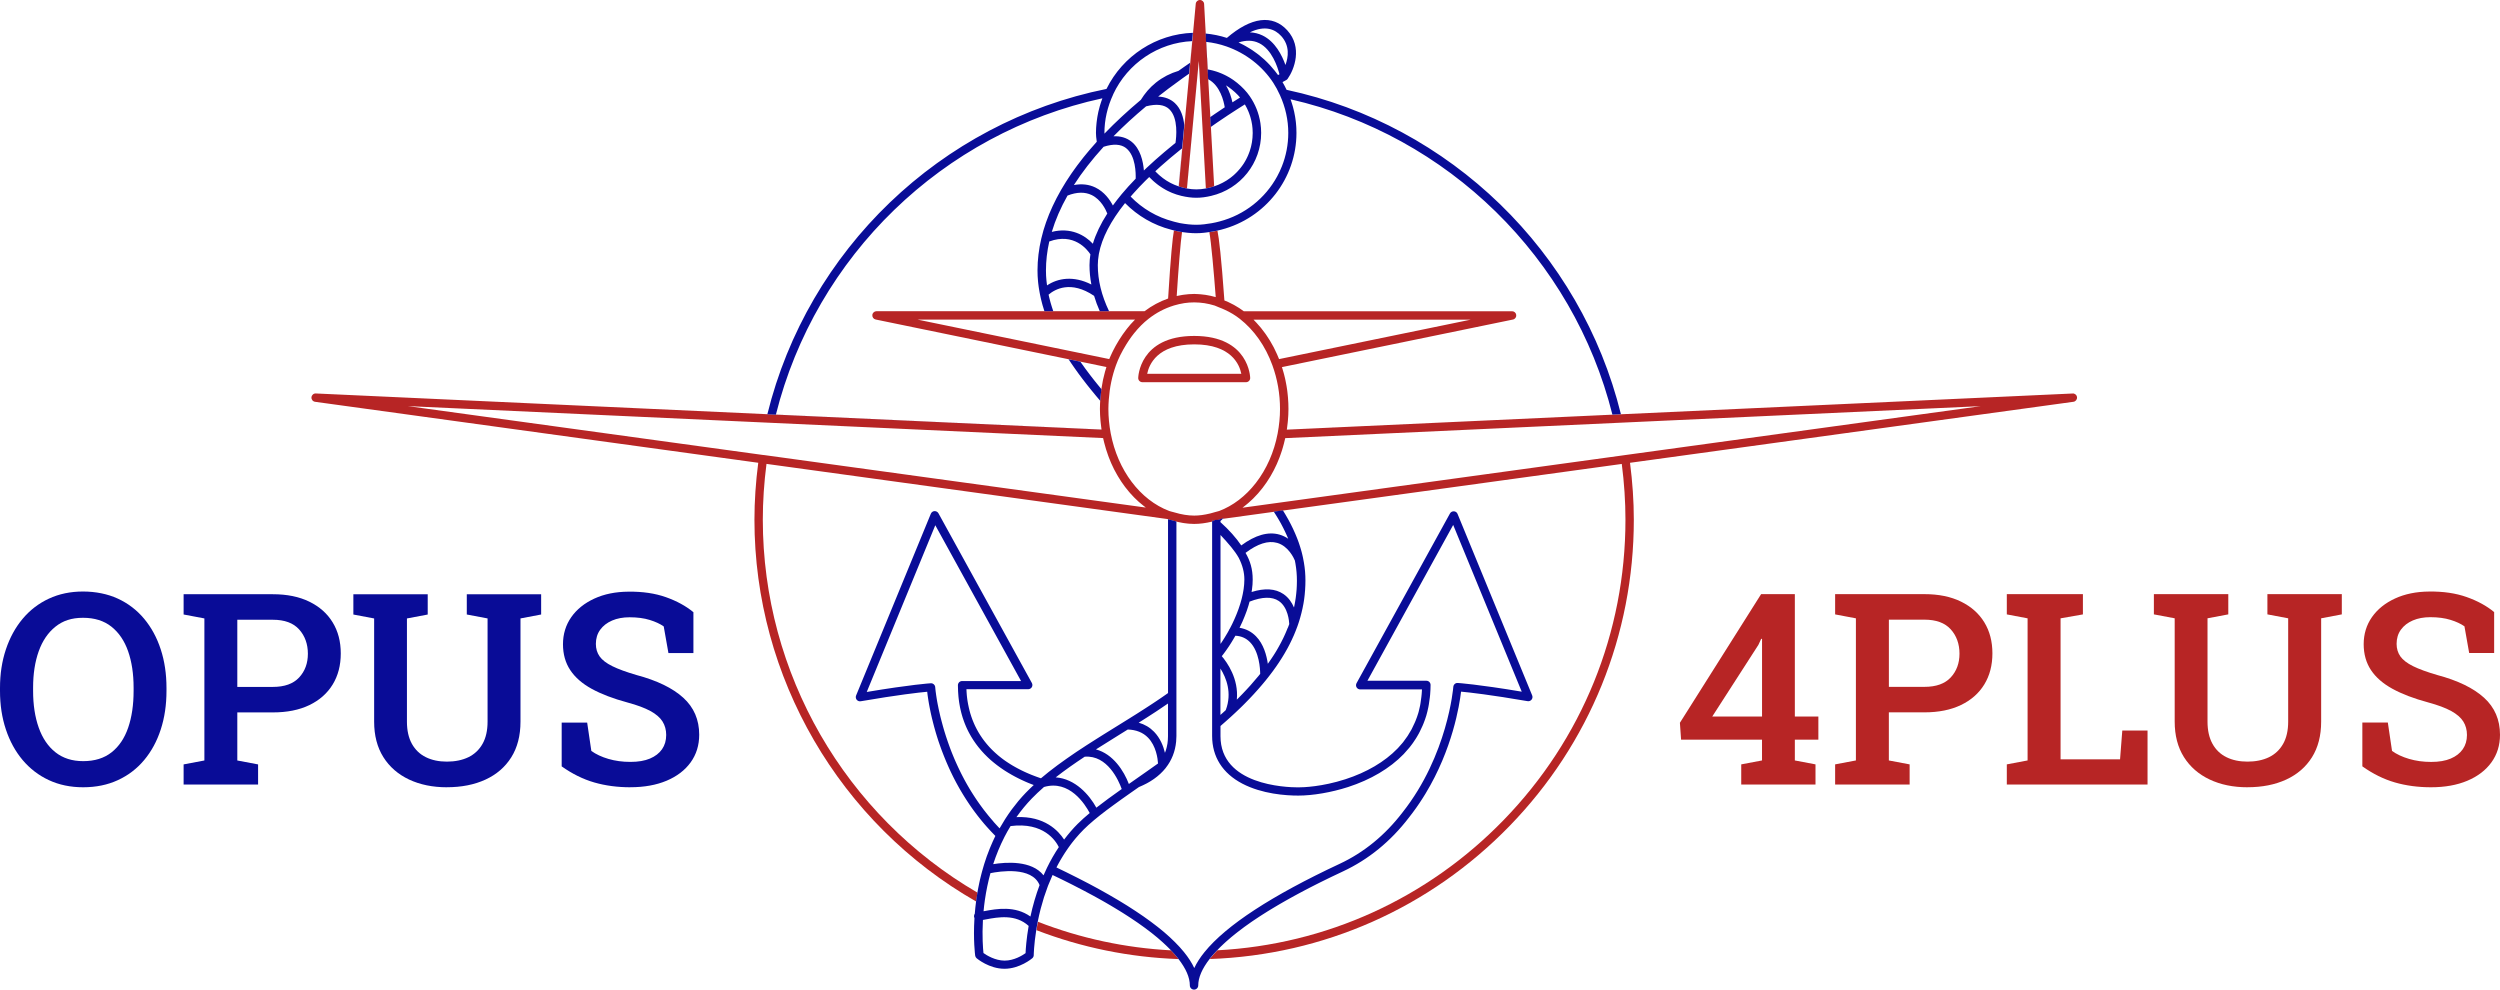 <svg xmlns="http://www.w3.org/2000/svg" id="Livello_2" data-name="Livello 2" viewBox="0 0 827.83 327.69"><defs><style>      .cls-1 {        fill: #090c97;      }      .cls-1, .cls-2 {        stroke-width: 0px;      }      .cls-2 {        fill: #b72525;      }    </style></defs><g id="Livello_1-2" data-name="Livello 1"><g><path class="cls-1" d="m27.53,260.69c-4.18,0-7.96-.79-11.34-2.36s-6.27-3.79-8.68-6.64c-2.41-2.86-4.26-6.23-5.56-10.13-1.3-3.89-1.95-8.16-1.95-12.81v-.95c0-4.61.65-8.87,1.95-12.76,1.3-3.89,3.15-7.28,5.56-10.15,2.41-2.87,5.3-5.09,8.68-6.66s7.14-2.36,11.29-2.36,8.15.79,11.55,2.36c3.4,1.57,6.3,3.79,8.7,6.66,2.39,2.87,4.23,6.25,5.5,10.15,1.27,3.89,1.9,8.15,1.9,12.76v.95c0,4.65-.63,8.91-1.9,12.81-1.27,3.9-3.1,7.27-5.5,10.13-2.39,2.86-5.29,5.07-8.7,6.64-3.4,1.57-7.24,2.36-11.51,2.36h0Zm0-8.65c3.81,0,6.94-.97,9.41-2.92s4.3-4.67,5.5-8.16,1.8-7.56,1.8-12.2v-1.04c0-4.59-.61-8.61-1.82-12.07-1.21-3.46-3.05-6.17-5.52-8.14-2.47-1.96-5.6-2.94-9.41-2.94s-6.68.98-9.13,2.94-4.3,4.67-5.54,8.14c-1.24,3.46-1.86,7.49-1.86,12.07v1.04c0,4.62.62,8.68,1.86,12.18s3.09,6.23,5.56,8.18c2.47,1.95,5.52,2.92,9.15,2.92h0Z"></path><path class="cls-1" d="m60.8,259.78v-6.66l6.88-1.3v-47.04l-6.88-1.3v-6.71h29.55c4.7,0,8.73.82,12.09,2.47,3.36,1.64,5.94,3.93,7.72,6.86,1.79,2.93,2.68,6.35,2.68,10.28s-.89,7.35-2.68,10.28-4.36,5.2-7.72,6.82-7.39,2.42-12.09,2.42h-11.77v15.92l6.88,1.3v6.66h-24.67,0Zm17.78-32.32h11.77c3.87,0,6.76-1.04,8.7-3.12,1.93-2.08,2.9-4.7,2.9-7.87s-.97-5.91-2.9-8.05c-1.93-2.14-4.83-3.2-8.7-3.2h-11.77v22.24Z"></path><path class="cls-1" d="m147.95,260.69c-4.7,0-8.87-.86-12.51-2.57-3.63-1.72-6.47-4.19-8.5-7.42s-3.05-7.14-3.05-11.73v-34.18l-6.88-1.3v-6.71h24.62v6.71l-6.88,1.3v34.18c0,2.91.55,5.36,1.64,7.33,1.1,1.98,2.64,3.45,4.63,4.43,1.99.98,4.31,1.47,6.97,1.47s5.11-.49,7.12-1.47c2-.98,3.56-2.45,4.67-4.41s1.67-4.41,1.67-7.36v-34.18l-6.88-1.3v-6.71h24.62v6.71l-6.84,1.3v34.18c0,4.64-1.02,8.58-3.05,11.81-2.03,3.23-4.88,5.69-8.55,7.38-3.66,1.69-7.93,2.53-12.81,2.53h.01Z"></path><path class="cls-1" d="m208.75,260.69c-4.3,0-8.29-.53-11.99-1.6-3.69-1.07-7.28-2.84-10.77-5.32v-14.5h8.44l1.38,9.39c1.53,1.1,3.41,1.98,5.65,2.64s4.67.99,7.29.99,4.72-.37,6.47-1.1c1.75-.74,3.08-1.77,4-3.09.92-1.33,1.38-2.9,1.38-4.72,0-1.67-.4-3.16-1.21-4.46s-2.15-2.46-4.02-3.48c-1.88-1.02-4.41-1.97-7.62-2.83-4.7-1.27-8.63-2.77-11.79-4.5s-5.54-3.81-7.14-6.23-2.4-5.28-2.4-8.57.92-6.36,2.75-8.96,4.38-4.64,7.64-6.14,7.02-2.26,11.29-2.29c4.67-.06,8.81.55,12.4,1.82,3.59,1.27,6.63,2.93,9.11,4.98v13.54h-8.27l-1.56-8.83c-1.18-.84-2.72-1.55-4.61-2.14-1.89-.59-4.12-.89-6.69-.89-2.19,0-4.13.36-5.8,1.08-1.67.72-2.99,1.74-3.94,3.05s-1.43,2.88-1.43,4.69c0,1.59.42,2.97,1.25,4.15.84,1.18,2.24,2.26,4.2,3.22,1.96.97,4.61,1.94,7.96,2.92,6.84,1.82,12.01,4.33,15.53,7.53s5.28,7.28,5.28,12.25c0,3.49-.95,6.54-2.83,9.15-1.89,2.61-4.54,4.64-7.96,6.08-3.42,1.44-7.42,2.16-12.01,2.16h.02Z"></path></g><g><path class="cls-2" d="m576.58,259.78v-6.67l6.88-1.3v-6.88h-26.8l-.39-5.59,26.89-42.6h11.17v40.53h7.79v7.66h-7.79v6.88l6.84,1.3v6.67h-24.59Zm-9.61-22.51h16.5v-25.68l-.26-.09-.95,2.04-15.28,23.73h0Z"></path><path class="cls-2" d="m607.67,259.78v-6.67l6.88-1.3v-47.06l-6.88-1.3v-6.71h29.57c4.7,0,8.74.82,12.1,2.47s5.94,3.93,7.73,6.86,2.68,6.36,2.68,10.28-.89,7.35-2.68,10.28-4.37,5.2-7.73,6.82-7.4,2.43-12.1,2.43h-11.78v15.93l6.88,1.3v6.67h-24.68.01Zm17.8-32.34h11.78c3.87,0,6.77-1.04,8.7-3.12s2.9-4.7,2.9-7.88-.97-5.92-2.9-8.05c-1.93-2.14-4.84-3.2-8.7-3.2h-11.78v22.26h0Z"></path><path class="cls-2" d="m664.52,259.78v-6.67l6.88-1.3v-47.06l-6.88-1.3v-6.71h25.2v6.71l-7.4,1.3v46.68h19.7l.74-9.53h8.36v17.88h-46.6Z"></path><path class="cls-2" d="m744.18,260.69c-4.71,0-8.88-.86-12.51-2.58-3.64-1.72-6.47-4.19-8.51-7.43-2.03-3.23-3.05-7.14-3.05-11.73v-34.21l-6.89-1.3v-6.71h24.64v6.71l-6.88,1.3v34.21c0,2.92.55,5.36,1.64,7.34,1.1,1.98,2.64,3.46,4.63,4.44s4.32,1.47,6.97,1.47,5.12-.49,7.12-1.47c2.01-.98,3.56-2.45,4.68-4.42,1.11-1.96,1.67-4.42,1.67-7.36v-34.21l-6.88-1.3v-6.71h24.64v6.71l-6.84,1.3v34.21c0,4.65-1.02,8.59-3.05,11.82-2.03,3.23-4.89,5.69-8.55,7.38-3.67,1.69-7.94,2.53-12.82,2.53h0Z"></path><path class="cls-2" d="m805.02,260.69c-4.3,0-8.3-.53-11.99-1.6s-7.29-2.84-10.78-5.33v-14.5h8.44l1.39,9.4c1.53,1.1,3.41,1.98,5.65,2.64,2.24.66,4.67,1,7.29,1s4.73-.37,6.47-1.1c1.75-.74,3.08-1.77,4.01-3.1.92-1.33,1.39-2.9,1.39-4.72,0-1.67-.4-3.16-1.21-4.46s-2.15-2.46-4.03-3.49-4.42-1.97-7.62-2.84c-4.71-1.27-8.64-2.77-11.8-4.5s-5.54-3.81-7.14-6.23c-1.6-2.43-2.4-5.28-2.4-8.57s.92-6.36,2.75-8.96,4.38-4.65,7.64-6.15,7.03-2.27,11.3-2.3c4.67-.06,8.81.55,12.4,1.82,3.59,1.27,6.63,2.93,9.11,4.98v13.55h-8.27l-1.56-8.83c-1.18-.84-2.72-1.55-4.61-2.14-1.89-.59-4.12-.89-6.69-.89-2.19,0-4.13.36-5.8,1.08s-2.99,1.74-3.94,3.05-1.43,2.88-1.43,4.7c0,1.59.42,2.97,1.25,4.16.84,1.18,2.24,2.26,4.2,3.23s4.62,1.94,7.97,2.92c6.84,1.82,12.02,4.33,15.54,7.53,3.52,3.2,5.28,7.29,5.28,12.25,0,3.49-.95,6.54-2.84,9.16-1.89,2.61-4.55,4.64-7.97,6.08-3.42,1.44-7.43,2.16-12.02,2.16h.02Z"></path></g><g><g><path class="cls-2" d="m387.74,314.69c-15.17-.81-29.96-3.98-44.04-9.46-.07.37-.15.74-.22,1.12-.1.57-.2,1.12-.28,1.66,15.02,5.78,30.84,9,47.06,9.57-.13-.16-.24-.32-.37-.49-.64-.79-1.37-1.59-2.15-2.4h0Z"></path><path class="cls-2" d="m364.72,128.87h0c-.14-.17-.27-.33-.41-.49.14.17.27.33.41.5h0Z"></path><path class="cls-2" d="m686.35,130.3l-149.59,6.88-110.66,5.09c.01-.07.02-.14.04-.21.03-.21.06-.42.08-.63.06-.46.12-.93.17-1.39.02-.23.05-.46.07-.7.04-.46.07-.92.1-1.37.01-.21.03-.41.04-.62.03-.65.05-1.3.05-1.94s-.01-1.27-.04-1.9c0-.21-.02-.41-.04-.62-.02-.42-.05-.84-.08-1.26-.02-.24-.05-.49-.07-.73-.04-.38-.08-.76-.12-1.14-.03-.26-.07-.51-.1-.77-.05-.37-.11-.73-.17-1.1-.04-.26-.09-.51-.14-.77-.07-.36-.14-.72-.21-1.08-.05-.25-.11-.51-.16-.76-.08-.37-.17-.73-.27-1.09-.06-.24-.12-.48-.19-.72-.11-.39-.22-.77-.34-1.16-.06-.21-.12-.42-.19-.63-.01-.04-.02-.08-.04-.12l76.49-15.75c.7-.14,1.17-.79,1.1-1.5s-.67-1.25-1.38-1.25h-88.84c-.25-.19-.51-.35-.76-.53-.24-.17-.47-.34-.72-.5-.35-.23-.72-.44-1.08-.65-.24-.14-.47-.29-.71-.42-.42-.23-.85-.44-1.29-.65-.21-.1-.41-.21-.63-.31-.4-.18-.81-.34-1.23-.51-1.04-14.46-1.76-20.5-2.3-23.1-.48.11-1,.22-1.54.31-.4.07-.8.13-1.21.19h.07c.59,3.15,1.5,13.39,2.11,21.49-.28-.08-.56-.14-.84-.21-.26-.07-.52-.14-.78-.2-.41-.09-.81-.16-1.22-.23-.2-.04-.41-.08-.61-.11-.52-.08-1.04-.14-1.56-.18-.28-.03-.57-.04-.85-.06-.21,0-.43-.02-.64-.03-.21,0-.43-.03-.64-.03-.12,0-.24,0-.35.02-.48,0-.96.03-1.44.06-.09,0-.19.02-.28.03-.47.04-.94.1-1.42.16-.16.02-.33.05-.49.07-.47.08-.94.17-1.41.27-.11.02-.22.04-.34.07h-.05c.56-8.82,1.29-18.1,1.76-21.16.08,0,.15.02.22.03-.47-.07-.95-.15-1.46-.24-.5-.09-.97-.21-1.44-.33-.46,2.56-1.06,8.46-1.93,22.54-2.77.97-5.39,2.38-7.8,4.2h-30.21c-.06-.16-.12-.32-.17-.49.05.16.1.32.16.49h-2.93s-.01-.04-.02-.06c0,.02.01.04.02.06h-55.61c-.71,0-1.31.54-1.38,1.25s.4,1.36,1.1,1.5l63.86,13.15c.15.23.31.46.46.68-.15-.23-.3-.46-.45-.68l3.89.8c.06.09.13.18.19.26-.06-.09-.12-.17-.18-.26l7.47,1.54,1.17.24c-.12.37-.22.74-.33,1.11-.04.14-.09.28-.13.42-.24.86-.45,1.72-.64,2.6-.04.19-.08.37-.11.56-.17.87-.33,1.74-.46,2.63h0c-.15,1.08-.27,2.18-.35,3.28-.01.18-.03.38-.04.57-.25-.3-.5-.59-.75-.88.25.3.49.59.75.89v.07c-.02.35-.04.72-.06,1.1v.26c-.02.41-.03.83-.03,1.26,0,.64.02,1.28.05,1.93,0,.21.02.41.04.62.03.45.06.9.1,1.36.02.23.04.46.07.69.05.46.1.92.16,1.38.03.2.05.4.08.61.01.09.03.17.04.26l-110.66-5.09-149.51-6.87c-.74-.05-1.38.52-1.45,1.26-.07.74.46,1.4,1.2,1.5l146.74,20.19c-.83,6.37-1.26,12.71-1.26,18.86,0,52.15,28.11,100.5,73.42,126.42.04-.31.08-.62.12-.93.12-.85.26-1.69.41-2.52-.03.17-.07.34-.1.51-43.9-25.56-71.08-72.68-71.08-123.48,0-6.03.41-12.24,1.22-18.49l132.53,18.23h.03l.11.02c.06,0,.13.01.19.01.02,0,.05-.01.07-.01v.1c.16.04.31.08.45.12.18.04.35.09.53.14l.27.08c.52.16,1.02.28,1.53.41.08.02.16.05.24.06.19.05.38.08.57.13.4.09.79.17,1.18.23.2.04.41.07.61.1.39.06.77.1,1.16.14.17.02.35.04.52.05.55.04,1.09.07,1.62.07.46,0,.92-.02,1.39-.05.15,0,.3-.03.45-.04.33-.03.65-.05.99-.1.19-.02.39-.06.59-.09.31-.05.61-.09.93-.15.23-.04.48-.1.72-.15.28-.06.55-.11.84-.18v-.77c0,.26.08.5.21.72.07-.02.14-.04.2-.06.13-.14.29-.26.47-.33.28-.11.58-.12.86-.04.02,0,.04-.01.06-.02.17-.05.34-.09.51-.13.16-.04.31-.09.47-.14v-.06h0c.06,0,.13,0,.19-.01h.07c.07-.03.15-.05.22-.08.2-.07.39-.17.58-.24-.04.05-.09.11-.14.15l-.08.08h0l16.79-2.31h0l3.03-.42h0l25.39-3.49,86.86-11.95c.81,6.23,1.22,12.44,1.22,18.47,0,37.37-14.34,72.71-40.39,99.5-25.22,25.95-58.76,41.17-94.74,43.08-.77.81-1.51,1.61-2.15,2.4-.13.16-.25.32-.37.49,37.69-1.32,72.91-16.94,99.25-44.03,26.55-27.31,41.17-63.34,41.17-101.44,0-6.16-.44-12.49-1.26-18.85l146.82-20.2c.74-.1,1.26-.76,1.2-1.5-.07-.74-.72-1.29-1.45-1.26h.03Zm-199.3-24.46l-63.51,13.07c-.14-.36-.3-.72-.45-1.07-.08-.19-.16-.38-.24-.57-.33-.73-.67-1.46-1.03-2.16-.07-.13-.14-.25-.2-.37-.31-.58-.62-1.14-.96-1.7-.12-.21-.25-.41-.38-.62-.31-.49-.62-.98-.95-1.45-.12-.17-.24-.35-.36-.52-.45-.63-.91-1.24-1.39-1.83-.05-.07-.11-.13-.16-.19-.43-.52-.87-1.03-1.33-1.52-.16-.17-.32-.34-.48-.5-.18-.19-.35-.38-.53-.56h71.98,0Zm-139.23,0h28.01c-.06.06-.11.12-.17.18-.37.38-.73.76-1.09,1.16-.06.06-.11.12-.17.18-.41.46-.8.94-1.19,1.44-.11.14-.21.28-.32.42-.29.38-.58.77-.87,1.18-.11.15-.22.31-.33.46-.37.54-.73,1.09-1.09,1.66-.37.6-.72,1.2-1.06,1.79-.11.19-.2.38-.31.57-.22.4-.43.8-.63,1.2-.11.22-.21.44-.32.65-.18.37-.35.74-.51,1.1-.1.22-.19.44-.29.66-.06.14-.12.27-.18.41l-63.43-13.06h43.95Zm-94.99,44.84h0l-117.77-16.2,230.21,10.58c.07.32.15.64.23.96.05.19.09.38.14.58.18.72.37,1.43.59,2.12.04.12.08.24.12.36.18.58.38,1.15.58,1.72.08.22.16.43.24.65.19.5.39,1,.6,1.49.08.18.15.37.23.54.28.64.58,1.27.89,1.89.07.14.15.28.22.41.25.49.52.97.79,1.44.11.2.23.4.35.6.26.44.53.87.81,1.29.1.16.21.32.31.48.38.56.76,1.1,1.16,1.63.1.14.21.27.32.4.31.4.63.8.96,1.19.15.17.29.34.44.51.33.37.67.74,1.01,1.09.12.13.24.26.36.38.46.46.92.9,1.4,1.33l.39.33c.37.32.75.64,1.13.94.17.13.33.26.5.39.13.1.25.2.37.29l-126.58-17.41v.02Zm150.81,18.54c-.21.08-.43.13-.65.18-.22.05-.45.11-.67.18h0c-.5.16-1.01.3-1.52.43-2.03.49-3.73.72-5.35.72-2.05,0-4.22-.35-6.62-1.07l-.25-.07c-.23-.07-.46-.13-.69-.18-.23-.06-.47-.11-.7-.2-9.66-3.64-17.09-13.5-19.4-25.73-.51-2.72-.77-5.43-.77-8.06,0-1.07.07-2.14.13-3.06.28-3.98,1.08-7.81,2.37-11.38.82-2.28,1.96-4.56,3.46-6.99.27-.43.54-.86.82-1.27.56-.83,1.13-1.61,1.73-2.36,1.49-1.86,3.1-3.48,4.81-4.81h0c2.52-1.97,5.29-3.43,8.23-4.34.05-.02.09-.03.14-.05.23-.07.46-.12.69-.18.34-.09.68-.19,1.02-.27.24-.06.48-.09.72-.14.33-.06.65-.14.98-.19.26-.04.51-.06.77-.09.31-.04.61-.08.91-.1.28-.02.56-.02.84-.03s.56-.03.83-.03c.31,0,.62.02.93.04.25,0,.5,0,.74.03.35.03.71.08,1.06.12.21.03.41.04.62.07.41.06.83.15,1.24.24.15.03.3.05.45.09.57.13,1.14.28,1.71.46.24.07.47.18.7.29s.47.21.71.3c.67.25,1.31.51,1.92.8,1.85.84,3.49,1.83,4.98,3,4.75,3.72,8.48,9.02,10.78,15.34,1.69,4.62,2.54,9.51,2.54,14.53,0,2.64-.27,5.38-.79,8.13-1.16,6.11-3.65,11.76-7.2,16.34-3.39,4.38-7.63,7.61-12.24,9.33l.02-.02Zm134.41-18.52h0l-115.79,15.93-10.83,1.49c.07-.05.14-.11.21-.17.34-.25.67-.52.99-.79.25-.2.49-.39.73-.6.34-.29.67-.6,1-.91.22-.2.44-.4.65-.61.36-.36.71-.73,1.05-1.11.17-.19.35-.36.52-.55.51-.58,1.01-1.17,1.48-1.79.46-.6.91-1.22,1.34-1.85.15-.22.29-.46.44-.68.27-.42.54-.83.8-1.26.16-.27.31-.55.46-.82.23-.4.45-.8.67-1.21.15-.3.3-.6.44-.9.2-.4.39-.8.58-1.21.14-.32.27-.64.4-.96.17-.41.34-.81.5-1.23.13-.33.24-.67.36-1,.15-.41.29-.83.43-1.25.11-.34.21-.69.31-1.04.12-.42.24-.84.35-1.27.09-.36.18-.71.26-1.07.06-.25.13-.5.18-.76l110.16-5.07,120.14-5.52-117.85,16.21h.02Z"></path><path class="cls-2" d="m393.03,62.41l1.51-16.24,2.28-24.49.14-1.49.02.31.21,3.78h0v-.05.09-.04l.95,17.15h0l1.16,20.97h0c.37-.07.75-.15,1.14-.24.55-.13,1.08-.28,1.61-.46l-.48-8.76-.6-10.89-.18-3.26h0l-.32-5.73-.38-6.82-.02-.36-.15-2.73v-.13l-.66-11.9-.54-9.81c-.04-.73-.63-1.3-1.36-1.31h-.03c-.72,0-1.32.55-1.38,1.26l-.89,9.61-.92,9.92-.34,3.61h0l-.43,4.63-1.16,12.43-.36,3.87-.35,3.77v.04l-1.17,12.6c.51.17,1.02.32,1.55.44.41.1.8.18,1.18.25l-.03-.02Z"></path></g><g><polygon class="cls-1" points="253.83 153.63 386.36 171.86 386.36 171.86 253.83 153.63"></polygon><path class="cls-1" d="m364.31,128.37c-.4-.48-.79-.96-1.17-1.43-.21-.26-.42-.52-.63-.78-.39-.49-.77-.98-1.14-1.46-.17-.22-.34-.44-.5-.65-.52-.67-1.02-1.34-1.5-2-.12-.16-.23-.32-.34-.48-.38-.52-.75-1.04-1.11-1.55-.06-.09-.13-.18-.19-.26l-3.89-.8c.15.23.3.45.45.68.17.25.33.5.51.76.22.32.45.65.68.98.17.24.33.48.51.73.26.36.52.73.79,1.1.15.21.3.42.45.63.36.49.73.98,1.1,1.47.07.1.14.19.21.28.46.6.93,1.21,1.41,1.82.04.05.08.1.12.15.44.55.88,1.11,1.34,1.67.15.18.31.37.46.56.35.43.7.86,1.06,1.29.21.26.43.51.65.77.25.29.5.59.75.88.01-.19.03-.39.04-.57.08-1.11.2-2.2.35-3.28h0c-.14-.17-.27-.33-.41-.5h0Z"></path><polygon class="cls-1" points="424.8 169.08 424.8 169.08 450.19 165.59 424.8 169.08"></polygon><path class="cls-1" d="m482.64,170.17c-.2-.5-.67-.83-1.21-.86-.54-.02-1.04.25-1.3.72l-30.94,56.2c-.06.11-.1.22-.13.34s-.04.24-.04.35c0,.24.07.47.19.69.25.42.71.68,1.2.68h20.45v.03c0,.1-.01.2-.02.29,0,.16-.02.33-.03.5-.02.26-.04.53-.06.8h0c-.02.22-.04.44-.07.66l-.02.2h0c-.08.71-.18,1.41-.29,2.08h0l-.04.24c-.03.19-.06.38-.1.56h0c-.14.69-.28,1.31-.43,1.87-.01.04-.02.08-.03.12-.05.2-.11.39-.16.57,0,.02-.01.04-.02.05-.22.75-.5,1.52-.86,2.42h0c-.06.15-.12.29-.19.44l-.09.21h0c-.26.6-.53,1.18-.82,1.73l-.1.21c-.06.12-.12.24-.18.35h0c-.14.27-.32.52-.47.78-.23.39-.45.79-.7,1.17-.08.12-.16.24-.24.36-.41.61-.84,1.21-1.3,1.79h0l-.27.33h0c-.46.56-.95,1.11-1.43,1.62h0l-.19.2c-4.23,4.37-10.19,7.88-17.25,10.16-7.74,2.5-13.92,2.69-15.63,2.69-4.3,0-25.73-.82-25.73-16.96v-3.36c.23-.2.45-.39.67-.59.29-.25.58-.5.86-.75.3-.26.59-.52.88-.78.28-.25.57-.51.85-.76.28-.26.56-.51.84-.77.28-.25.55-.51.82-.76.27-.26.54-.51.81-.77.27-.25.53-.51.8-.76.26-.25.51-.5.77-.75.26-.26.53-.52.78-.78.24-.25.48-.49.72-.74.26-.26.51-.52.76-.78.23-.24.46-.49.69-.73.25-.26.5-.52.74-.79.22-.24.43-.48.65-.72.24-.27.48-.53.72-.8.21-.23.41-.47.61-.7.23-.27.47-.54.7-.81.2-.23.39-.46.58-.69.22-.27.45-.54.67-.81.19-.23.37-.46.55-.69.21-.27.43-.54.64-.81.18-.23.35-.45.52-.68.21-.27.42-.55.62-.82.17-.23.33-.45.49-.68.2-.27.4-.55.59-.82.16-.22.31-.45.46-.67.19-.27.38-.55.56-.82.15-.22.29-.45.43-.67.18-.27.36-.55.53-.82.14-.22.27-.44.41-.67.17-.28.34-.55.5-.83.13-.22.25-.45.38-.67.16-.27.32-.55.47-.82.12-.22.24-.45.36-.67.15-.27.29-.55.43-.82.11-.22.22-.45.33-.67.14-.27.27-.55.4-.82.1-.22.2-.44.3-.66.13-.28.25-.55.38-.83.1-.22.19-.45.28-.67.11-.28.23-.55.34-.83.09-.23.17-.46.26-.68.1-.27.21-.54.31-.81.08-.23.16-.46.24-.69.09-.27.19-.54.27-.81.07-.23.14-.46.21-.69.08-.27.17-.54.24-.81.07-.24.13-.47.19-.71.07-.26.15-.53.21-.79.06-.24.11-.48.17-.73.06-.26.12-.52.18-.78.05-.25.1-.51.15-.76.05-.25.1-.5.15-.75.05-.27.09-.54.13-.81.04-.24.08-.47.11-.71.04-.28.07-.55.1-.83.03-.23.06-.46.08-.69.03-.28.05-.57.07-.86.02-.22.04-.45.06-.67.02-.33.04-.66.05-.99,0-.18.02-.36.03-.54.02-.51.03-1.02.03-1.54s-.01-.99-.03-1.49c0-.16-.02-.32-.03-.49-.02-.33-.04-.67-.06-1-.02-.19-.04-.39-.06-.58-.03-.3-.06-.6-.1-.91-.03-.21-.06-.42-.09-.62-.04-.29-.08-.58-.13-.87-.04-.21-.08-.43-.12-.64-.05-.24-.09-.49-.14-.73h0c0-.05-.01-.08-.02-.12-.05-.22-.09-.44-.14-.65-.06-.28-.13-.56-.2-.85-.05-.22-.11-.44-.17-.66-.08-.28-.16-.57-.24-.85-.06-.22-.13-.44-.2-.66-.09-.28-.18-.57-.28-.86-.07-.22-.15-.44-.22-.66-.1-.29-.21-.58-.32-.86-.08-.22-.16-.44-.25-.65-.12-.29-.24-.59-.36-.88-.09-.21-.17-.42-.27-.64-.13-.31-.28-.62-.42-.93-.09-.2-.18-.4-.27-.6-.16-.34-.33-.68-.5-1.02-.09-.17-.17-.35-.26-.52-.24-.47-.49-.93-.74-1.4-.04-.08-.09-.16-.14-.25-.26-.48-.54-.95-.82-1.43-.11-.19-.23-.38-.35-.58-.17-.29-.34-.58-.53-.87h0l-3.03.42h0l-16.79,2.31h0l16.79-2.31c.09.14.18.28.27.41.16.24.31.48.46.73.16.26.32.52.48.78.14.24.29.48.43.72.15.26.3.52.45.78.13.24.27.47.39.71.14.26.28.52.41.78.12.23.24.47.36.7.13.26.26.52.38.78.11.23.22.46.33.7.12.26.23.51.35.77.1.23.21.46.3.69.06.14.12.29.18.43-.83-.57-1.78-1.05-2.87-1.37-3.76-1.08-8.02.13-12.68,3.58-1.71-2.53-4-5.1-6.89-7.71v-.39l.86-.78h0l.08-.08s.09-.1.14-.15c-.2.08-.39.17-.58.24-.07.03-.15.04-.22.06h-.07c-.06.02-.13.02-.19.02h0v.06c-.16.04-.31.1-.47.14-.17.04-.34.08-.51.13-.02,0-.04.01-.06.02-.28-.07-.58-.07-.86.04-.19.07-.34.19-.47.33-.07.02-.13.04-.2.06-.13-.21-.21-.46-.21-.72v.77c-.29.07-.56.12-.84.18.28-.06.55-.11.84-.18v71.06c0,6.9,3.46,12.36,10,15.78,6.58,3.44,14.42,3.96,18.51,3.96,4.84,0,11-1.06,16.49-2.83,7.49-2.42,13.85-6.18,18.39-10.87l.21-.23s.05-.05.07-.08c.5-.53,1-1.09,1.49-1.69l.3-.36c.05-.06.1-.13.15-.19.26-.34.52-.68.77-1.02.09-.13.18-.26.27-.39,0,0,.01-.02.02-.03.08-.11.15-.22.22-.33.12-.18.24-.36.36-.54.04-.07.09-.13.14-.2.04-.06.07-.13.11-.19.09-.15.19-.29.28-.44.23-.39.46-.78.67-1.17.08-.14.15-.29.22-.43l.1-.19c.32-.61.62-1.26.9-1.91l.08-.19c.07-.17.15-.34.22-.52.19-.48.36-.93.52-1.37.05-.15.09-.29.14-.43.09-.27.19-.55.27-.82,0-.02.01-.04.02-.06.25-.83.47-1.76.69-2.84.04-.21.08-.43.12-.66l.04-.22c.13-.73.24-1.49.32-2.26h0l.02-.2c.03-.24.05-.48.08-.73h0c.1-1.21.15-2.24.15-3.25,0-.77-.62-1.39-1.39-1.39h-19.52l28.4-51.59,22.7,55.21c-14.73-2.47-20.92-2.86-21.19-2.88-.77-.06-1.41.53-1.47,1.29-.02.22-1.82,22.61-16.83,41.59-5.76,7.52-12.75,13.24-20.79,17-22.52,10.53-37.57,20.36-44.76,29.23-1.47,1.81-2.6,3.58-3.4,5.29-.79-1.71-1.93-3.48-3.4-5.29-.44-.54-.9-1.08-1.4-1.63-.1-.11-.21-.21-.31-.32-.41-.44-.82-.88-1.26-1.32-.18-.18-.38-.36-.56-.54-.39-.37-.77-.75-1.18-1.13-.23-.22-.49-.43-.73-.65-.39-.34-.77-.69-1.18-1.04-.28-.24-.58-.48-.87-.71-.4-.33-.8-.66-1.22-.99-.32-.25-.66-.5-.98-.75-.42-.32-.84-.65-1.28-.97-.35-.26-.73-.52-1.09-.79-.44-.32-.88-.64-1.34-.96-.39-.27-.79-.54-1.19-.81-.47-.32-.93-.63-1.41-.95-.42-.27-.85-.55-1.28-.83-.49-.32-.98-.64-1.49-.96-.45-.28-.92-.57-1.38-.85-.52-.32-1.03-.63-1.56-.95-.48-.29-.98-.58-1.47-.86-.54-.32-1.08-.64-1.64-.96-.51-.29-1.03-.58-1.55-.87-.57-.32-1.14-.64-1.73-.97-.54-.29-1.09-.59-1.64-.89-.6-.32-1.2-.65-1.81-.97-.56-.3-1.14-.6-1.72-.89-.63-.33-1.26-.65-1.9-.98-.59-.3-1.2-.6-1.8-.9-.66-.33-1.31-.66-1.98-.99-.62-.3-1.25-.61-1.88-.91-.47-.23-.92-.45-1.4-.68.07-.13.13-.27.2-.4.14-.27.28-.53.43-.8.19-.36.39-.71.59-1.06.15-.26.3-.52.46-.78.2-.34.41-.68.62-1.01.16-.25.32-.51.48-.76.21-.33.43-.65.65-.97.17-.24.33-.49.5-.73.23-.32.46-.64.69-.95.17-.23.34-.46.51-.68.25-.32.5-.63.75-.94.17-.2.33-.41.5-.61.28-.34.58-.67.87-.99.15-.16.29-.33.43-.49.44-.48.89-.96,1.35-1.41.5-.5,1.03-1,1.6-1.52.2-.18.43-.38.65-.56.38-.33.75-.66,1.15-1,.26-.21.54-.44.81-.66.1-.08.2-.16.29-.24h0c.3-.24.58-.48.89-.72.31-.24.65-.5.97-.75.41-.31.8-.62,1.23-.95.36-.27.76-.56,1.14-.84.42-.31.82-.61,1.26-.93.4-.3.84-.61,1.26-.91.44-.32.87-.63,1.33-.96.45-.32.93-.66,1.4-.99.46-.33.91-.65,1.39-.98.6-.42,1.24-.87,1.87-1.31.35-.24.68-.48,1.04-.73.22-.09.42-.19.64-.28.23-.1.45-.19.67-.3.24-.11.47-.23.71-.35.2-.1.41-.2.6-.3.24-.13.47-.27.7-.4.18-.1.36-.2.53-.31.24-.15.47-.31.7-.46.15-.1.31-.2.45-.3.24-.17.47-.35.69-.52.13-.1.26-.19.38-.29.24-.19.46-.39.68-.59.1-.09.22-.18.32-.28.24-.23.47-.47.7-.7.07-.07.15-.14.22-.22.29-.32.57-.64.84-.97.02-.02.03-.04.05-.07,0,0,0-.01.01-.02,1.98-2.51,3.12-5.44,3.43-8.71.05-.59.09-1.19.09-1.8v-71.06c.08.02.16.03.24.05-.08-.02-.16-.04-.24-.06-.5-.12-1.01-.25-1.53-.41l-.27-.08c-.18-.06-.36-.1-.53-.14-.14-.04-.29-.07-.45-.12v-.1s-.04.01-.07.01c-.06,0-.13,0-.19-.01l-.11-.02h-.03c.1.03.21.06.31.09.03,0,.05.02.08.02h.01v57.58c-.26.18-.52.37-.78.55-.34.24-.68.48-1.02.71-.36.25-.73.5-1.1.75-.34.23-.67.46-1.01.68-.39.26-.79.53-1.19.79-.32.21-.63.42-.96.63-.43.28-.87.57-1.31.85-.29.19-.58.37-.87.56-.49.31-.98.63-1.47.94-.24.15-.48.31-.72.46-.59.37-1.17.74-1.76,1.1-.15.09-.3.19-.44.28-1.49.93-2.98,1.85-4.46,2.77-1.1.68-2.21,1.37-3.32,2.06-.3.19-.6.38-.9.56-.81.51-1.63,1.01-2.43,1.53-.39.25-.79.5-1.18.75-.71.45-1.42.9-2.13,1.36-.44.29-.88.58-1.32.87-.12.08-.23.15-.35.23-.04.03-.08.05-.13.08-.49.32-.98.64-1.46.96-.46.31-.92.63-1.37.94-.61.41-1.22.83-1.81,1.25-.46.33-.91.66-1.37.98-.58.41-1.16.83-1.72,1.24-.45.34-.89.68-1.34,1.02-.55.42-1.09.83-1.63,1.25-.44.35-.86.7-1.29,1.06-.41.34-.83.67-1.23,1.01-.18-.06-.36-.12-.54-.18-.31-.11-.62-.22-.92-.33-.29-.11-.57-.21-.85-.32-.3-.11-.59-.23-.88-.34-.27-.11-.54-.22-.81-.34-.28-.12-.56-.24-.83-.36-.26-.12-.51-.23-.77-.35-.27-.13-.53-.25-.79-.38-.25-.12-.49-.25-.73-.37-.25-.13-.51-.26-.75-.39-.23-.13-.46-.25-.69-.38-.24-.14-.48-.27-.72-.41-.22-.13-.43-.26-.65-.39-.23-.14-.46-.28-.68-.43-.21-.13-.41-.27-.61-.4-.22-.15-.44-.29-.65-.44-.19-.14-.38-.27-.57-.41-.21-.15-.41-.3-.61-.46-.18-.14-.35-.28-.53-.42-.2-.16-.39-.31-.58-.47-.17-.14-.33-.28-.49-.43-.19-.16-.37-.32-.55-.49-.16-.14-.31-.29-.46-.43-.17-.17-.35-.33-.52-.5-.15-.15-.29-.29-.43-.44-.16-.17-.33-.34-.48-.51-.13-.15-.26-.3-.39-.44-.15-.17-.31-.35-.45-.52-.12-.15-.24-.3-.36-.44-.14-.18-.29-.36-.43-.54-.11-.15-.22-.3-.33-.44-.13-.18-.27-.36-.4-.55-.1-.15-.2-.3-.3-.45-.12-.18-.25-.37-.37-.55-.1-.15-.18-.3-.28-.45-.12-.19-.23-.38-.34-.56-.09-.15-.17-.3-.25-.45-.11-.19-.21-.38-.31-.57-.08-.15-.15-.3-.23-.45-.1-.19-.2-.39-.29-.58-.07-.15-.13-.29-.2-.44-.09-.2-.18-.39-.26-.59-.06-.15-.12-.29-.18-.44-.08-.2-.16-.39-.24-.59-.06-.15-.11-.3-.16-.45-.07-.2-.14-.39-.21-.59-.05-.15-.09-.29-.14-.44-.06-.2-.13-.39-.19-.59-.04-.15-.08-.29-.12-.44-.06-.2-.11-.39-.16-.59-.04-.14-.07-.29-.1-.43-.05-.2-.1-.39-.14-.59-.03-.15-.06-.29-.09-.44-.04-.19-.08-.39-.12-.58-.03-.15-.05-.3-.08-.45-.03-.19-.07-.37-.1-.56-.02-.16-.04-.31-.07-.47-.02-.18-.05-.35-.07-.53-.02-.17-.04-.35-.06-.52-.02-.16-.04-.32-.05-.47-.02-.19-.03-.37-.04-.56-.01-.14-.02-.28-.03-.42-.02-.32-.04-.64-.05-.96h20.45c.49,0,.95-.26,1.2-.68.25-.42.26-.95.02-1.38l-30.94-56.2c-.26-.47-.77-.73-1.3-.72-.53.03-1,.36-1.21.86l-24.76,60.21c-.19.47-.11,1,.2,1.4.32.39.83.59,1.32.5,12.32-2.12,19.31-2.9,22.03-3.15.02.19.05.39.07.61.01.1.03.22.04.33.02.13.03.25.05.39.01.1.03.22.05.32.02.16.05.32.07.49.02.12.04.26.06.38.03.17.05.34.08.52.02.13.05.27.07.41.03.19.07.38.1.59.02.14.05.28.08.43.04.21.08.42.12.65.03.15.06.3.09.45.05.23.09.46.14.7.03.16.07.32.1.48.05.25.1.49.16.75.04.17.08.35.12.52.06.26.12.51.18.78.04.18.09.37.14.55.07.27.13.54.2.81.05.19.1.38.15.57.07.28.15.56.22.85.05.2.11.4.17.6.08.29.16.59.25.89.06.2.12.41.18.62.09.3.18.61.28.92.07.21.14.43.2.64.1.31.2.62.3.94.07.22.15.45.23.67.11.32.21.63.33.95.08.23.17.46.25.69.12.32.23.64.35.97.09.24.18.48.28.72.12.33.25.65.38.98.1.24.2.49.3.74.14.33.27.66.41,1,.1.25.22.5.32.75.14.33.29.67.44,1.01.11.26.24.52.35.78.15.34.31.67.47,1.01.12.26.25.52.38.79.17.34.33.68.5,1.02.13.27.27.53.41.8.18.34.35.68.53,1.01.15.27.3.54.45.82.19.34.37.67.56,1.01.16.27.32.55.48.82.2.34.4.67.6,1.01.17.28.34.55.51.83.21.33.42.67.63,1,.18.28.37.56.55.84.22.33.44.66.66.99.19.28.39.56.59.85.23.33.46.65.7.98.21.28.42.57.63.85.24.32.48.64.73.96.22.28.45.57.67.85.25.32.51.63.77.95.23.28.47.57.71.85.27.31.53.62.81.93.25.28.5.56.76.84.28.31.56.61.84.91.26.28.53.56.81.84.17.18.33.35.51.53-.15.31-.29.63-.44.94-.14.3-.29.6-.42.9-.25.54-.48,1.1-.71,1.65-.1.25-.21.49-.31.74-.33.81-.64,1.63-.94,2.46-.03.1-.06.2-.1.29-.26.74-.51,1.48-.74,2.23-.09.28-.17.56-.25.84-.17.58-.34,1.16-.5,1.74-.09.33-.17.66-.26.99-.14.55-.28,1.11-.41,1.66-.08.35-.16.69-.23,1.04-.12.56-.23,1.12-.34,1.68-.07.35-.13.7-.2,1.05-.15.83-.29,1.67-.41,2.52-.05.32-.08.62-.12.93-.19,1.42-.33,2.79-.43,4.09-.18.26-.28.57-.26.91.02.19.07.37.15.53-.45,7.26.21,12.19.24,12.45.05.34.22.65.48.87.17.14,4.17,3.48,9.21,3.48s9.05-3.34,9.21-3.48c.31-.26.49-.64.49-1.05,0-.04.05-3.39.84-8.33.09-.54.18-1.09.28-1.66.07-.38.15-.75.22-1.12.02-.12.05-.24.07-.35.24-1.2.51-2.39.81-3.56.04-.15.08-.3.12-.46.31-1.18.64-2.34,1-3.48.02-.06.04-.13.06-.2.37-1.15.77-2.28,1.19-3.4.07-.19.14-.38.21-.56.42-1.07.86-2.12,1.33-3.15.04-.08.08-.17.11-.25.56.27,1.12.53,1.66.8.45.22.91.44,1.35.65.87.43,1.72.85,2.56,1.27.34.17.68.34,1.01.51,1.16.59,2.3,1.17,3.41,1.76.19.1.38.2.57.3.91.48,1.81.96,2.68,1.43.38.21.75.41,1.13.62.67.37,1.33.74,1.98,1.1.41.23.81.46,1.21.69.59.34,1.18.68,1.75,1.02.41.24.81.48,1.2.72.55.33,1.08.65,1.61.98.39.24.77.48,1.15.71.52.33,1.03.65,1.53.98.36.23.71.46,1.06.69.51.34,1.01.67,1.5,1.01.31.21.63.42.93.63.56.39,1.1.78,1.64,1.17.21.15.43.3.64.46.72.53,1.42,1.06,2.1,1.59.19.15.37.3.56.45.47.38.94.75,1.39,1.13.25.21.48.41.72.62.37.32.73.63,1.08.95.24.22.48.44.71.66.32.3.63.59.94.89.23.22.45.44.67.67.14.14.27.28.4.42.78.81,1.51,1.61,2.15,2.4.13.16.25.32.37.49,2.51,3.22,3.79,6.18,3.79,8.79,0,.77.62,1.39,1.39,1.39s1.39-.62,1.39-1.39c0-2.61,1.29-5.57,3.79-8.79.13-.16.24-.32.37-.49.64-.79,1.37-1.59,2.15-2.4.15-.15.29-.31.44-.46.22-.23.45-.46.69-.69.31-.3.64-.61.97-.92.24-.23.48-.45.74-.68.36-.32.73-.64,1.11-.97.25-.22.5-.43.76-.65.43-.35.87-.71,1.32-1.07.24-.19.46-.38.71-.56.61-.47,1.24-.95,1.89-1.43.1-.08.2-.15.3-.23.76-.56,1.55-1.11,2.37-1.68.24-.16.49-.33.74-.5.59-.4,1.18-.8,1.8-1.2.33-.21.67-.43,1.01-.65.55-.35,1.11-.71,1.69-1.07.38-.24.77-.47,1.16-.71.56-.34,1.12-.68,1.7-1.02.42-.25.84-.5,1.27-.75.58-.34,1.16-.67,1.76-1.01.45-.25.9-.51,1.35-.76.61-.34,1.22-.68,1.85-1.02.47-.26.94-.51,1.42-.77.64-.35,1.3-.69,1.96-1.04.48-.25.96-.5,1.45-.76.7-.36,1.42-.73,2.14-1.09.48-.24.95-.48,1.43-.72.8-.4,1.63-.81,2.46-1.21.42-.21.84-.41,1.27-.62,1.27-.61,2.56-1.23,3.88-1.84,8.45-3.95,15.79-9.95,21.81-17.81,1.69-2.14,3.22-4.31,4.6-6.49.3-.48.6-.95.89-1.43,8.94-14.74,11.25-29.27,11.78-33.78,2.72.25,9.71,1.03,22.03,3.15.5.09,1-.11,1.32-.5.32-.4.39-.93.2-1.4l-24.76-60.21.04.1Zm-77.9,66.02c-.2.18-.41.37-.62.55v-15.37c1.91,3.03,3.95,8.05,1.76,13.78-.14.13-.28.26-.42.39-.24.22-.48.43-.72.65Zm-.62-59.07c2.69,2.9,4.74,5.22,6.08,7.62,1.24,2.43,1.85,4.8,1.85,7.15,0,.47-.02.94-.06,1.43-.01.16-.03.32-.04.47-.03.33-.07.66-.11,1-.02.18-.05.37-.08.56-.05.32-.11.64-.17.96-.04.19-.07.38-.11.57-.07.33-.15.67-.23,1.01-.04.18-.08.35-.13.53-.11.42-.23.84-.36,1.27-.03.09-.05.18-.08.27-.16.51-.33,1.03-.51,1.54-.06.16-.12.31-.17.47-.13.36-.27.72-.41,1.08-.08.19-.16.38-.23.57-.13.33-.27.65-.41.97-.09.2-.17.39-.26.59-.15.33-.3.65-.45.97-.09.18-.17.36-.26.55-.18.37-.37.73-.56,1.1-.07.13-.13.26-.2.38h0c-.13.15-.23.33-.29.53-.17.3-.33.6-.5.9-.06.11-.13.22-.2.33-.21.36-.42.72-.64,1.07-.1.16-.2.32-.3.48-.19.3-.37.59-.56.88-.11.16-.22.33-.33.49-.08.12-.16.24-.25.36v-36.09h-.03Zm12.45,46.9c-.78.95-1.61,1.91-2.46,2.87-.06.07-.13.14-.19.21-.37.41-.74.81-1.12,1.22-.12.13-.25.26-.37.39-.32.35-.65.69-.98,1.04-.16.17-.33.33-.49.5-.31.31-.61.62-.92.94-.16.16-.33.32-.49.48.67-6.88-3.19-12.29-4.98-14.39.14-.17.27-.34.41-.52.18-.23.35-.47.53-.71.16-.22.32-.43.48-.66.18-.25.36-.51.53-.77.15-.22.31-.44.46-.67.18-.27.36-.56.54-.84.14-.23.29-.45.43-.69.18-.29.35-.59.53-.89.14-.23.28-.47.41-.7.06-.11.13-.22.19-.33,1.95.11,3.54.82,4.82,2.12,3.11,3.17,3.38,8.93,3.39,10.52-.16.19-.31.39-.47.58-.08.1-.15.19-.23.29h-.02Zm9.84-16.12c-.08.21-.17.43-.26.64-.11.26-.21.51-.32.77-.09.21-.19.43-.28.64-.12.26-.23.51-.35.77-.1.21-.2.42-.3.64-.13.26-.26.52-.39.77-.11.21-.21.42-.32.63-.14.26-.28.52-.42.78-.11.21-.23.42-.34.62-.15.26-.3.53-.45.79-.12.2-.24.41-.36.62-.16.27-.33.54-.49.8-.12.2-.25.4-.38.6-.17.27-.36.55-.54.82-.13.19-.25.39-.39.58-.19.28-.39.57-.59.85-.13.19-.26.37-.39.56,0,0-.01.02-.02.03-.4-2.81-1.4-6.54-3.93-9.12-1.49-1.52-3.3-2.45-5.44-2.81.06-.13.13-.25.19-.38.16-.33.31-.66.46-.99.11-.24.23-.49.34-.73.15-.33.28-.67.42-1.01.1-.25.21-.5.31-.75l.39-1.02c.09-.25.19-.5.28-.74.12-.35.23-.69.34-1.04.08-.25.17-.49.24-.74.11-.35.2-.69.29-1.04.02-.07.04-.14.06-.22,4.2-1.63,7.46-1.71,9.67-.22,3.11,2.1,3.43,6.78,3.47,7.65-.06.16-.12.32-.18.49-.1.25-.19.51-.29.76h-.03Zm-3.51-28.14c3.77,1.08,5.57,5.12,5.87,5.84.03.14.06.28.08.42.04.21.09.43.12.64.05.27.08.53.12.8.03.21.07.41.09.62.04.28.06.56.09.83.02.19.05.39.06.58.03.31.04.62.06.93,0,.16.02.32.03.49.02.47.03.94.03,1.41s0,.96-.03,1.43c0,.16-.02.31-.02.47-.01.32-.03.64-.05.96-.01.19-.03.37-.05.56-.02.29-.05.58-.08.86-.02.2-.05.41-.07.61-.03.27-.06.54-.1.81-.03.21-.07.42-.1.63-.04.26-.08.52-.13.79-.04.21-.08.43-.12.64-.05.26-.1.52-.15.78-.02.1-.05.2-.07.3-.69-1.63-1.78-3.29-3.5-4.46-2.67-1.81-6.21-2.03-10.54-.67,0-.05.02-.09.02-.14.04-.22.08-.44.11-.66.05-.38.09-.76.12-1.14.02-.18.05-.37.06-.55.04-.56.06-1.11.06-1.65,0-3.48-.84-6.21-2.37-8.82h0c4-3.03,7.51-4.15,10.44-3.31h.02Zm-66,93c-1.61,1.61-3.12,3.37-4.54,5.25-1.9-2.95-6.49-7.84-15.78-7.44,1.56-2.21,3.26-4.28,5.11-6.19,1.18-1.22,2.5-2.46,4-3.78,8.45-2.48,13.63,5.74,15.15,8.62-1.46,1.21-2.78,2.39-3.92,3.53h-.02Zm22.46-34.91c1.13-.72,2.26-1.45,3.37-2.18.18-.12.36-.24.54-.36,1.13-.75,2.26-1.51,3.36-2.27.04-.03.09-.06.13-.09v10.83c0,.43-.02.85-.05,1.26,0,.13-.03.26-.04.39-.03.27-.05.55-.09.81-.02.15-.06.3-.09.45-.04.24-.08.48-.14.71-.04.16-.09.31-.13.47-.06.22-.11.43-.18.64-.05.16-.12.32-.18.48-.04.1-.07.19-.11.29-.52-2.2-1.55-4.86-3.6-6.97-1.4-1.44-3.11-2.45-5.09-3.01.51-.32,1.03-.65,1.54-.97.26-.16.51-.32.76-.49h0Zm-8.23,5.15c.77-.48,1.54-.96,2.32-1.44,2.78.1,5.04.99,6.69,2.69,2.7,2.76,3.22,6.94,3.32,8.56-.94.67-1.87,1.33-2.8,1.98-.29.21-.59.42-.89.63-1.4.98-2.77,1.94-4.11,2.88-.64.45-1.24.87-1.86,1.3-1.62-4.27-5.19-9.94-10.9-11.45,2.72-1.74,5.48-3.45,8.22-5.15h0Zm-11.95,7.57c7.53-.6,11.24,7.86,12.26,10.7-3.16,2.24-5.96,4.27-8.4,6.18-2.3-4.21-6.99-9.59-13.46-10.04,3-2.35,6.24-4.62,9.6-6.84h0Zm-30.21,21.49c-.27-.31-.54-.62-.81-.94-.28-.33-.57-.67-.84-1-.26-.31-.51-.63-.76-.95-.27-.34-.54-.68-.8-1.02-.24-.32-.48-.64-.71-.96-.25-.34-.5-.69-.75-1.03-.23-.32-.45-.64-.67-.96-.24-.35-.47-.69-.7-1.04-.21-.32-.42-.65-.63-.97-.22-.35-.44-.69-.66-1.04-.2-.32-.4-.65-.59-.97-.21-.35-.41-.69-.61-1.04-.19-.32-.37-.65-.55-.97-.19-.35-.38-.69-.57-1.04-.17-.32-.34-.64-.51-.97-.18-.35-.36-.69-.53-1.03-.16-.32-.32-.64-.47-.96-.17-.34-.33-.68-.49-1.02-.15-.32-.3-.64-.44-.95-.15-.34-.3-.67-.45-1-.14-.32-.28-.63-.41-.94-.14-.33-.28-.66-.41-.99-.13-.31-.25-.62-.38-.93-.13-.32-.25-.65-.38-.97-.12-.3-.23-.61-.34-.91-.12-.32-.23-.63-.34-.94-.11-.3-.21-.59-.31-.88-.11-.31-.21-.61-.31-.92-.1-.29-.19-.58-.29-.86-.1-.3-.19-.59-.28-.89-.09-.28-.18-.56-.26-.83-.09-.29-.17-.57-.25-.85-.08-.27-.16-.54-.23-.81-.08-.27-.15-.54-.22-.81-.07-.26-.14-.52-.21-.78-.07-.26-.13-.51-.2-.77-.06-.25-.13-.5-.19-.74s-.11-.48-.17-.72c-.06-.24-.11-.48-.16-.71-.05-.23-.1-.44-.15-.66-.05-.23-.1-.46-.15-.68-.04-.21-.08-.41-.12-.61-.04-.21-.09-.43-.13-.63s-.07-.38-.11-.57c-.04-.19-.07-.39-.11-.58-.03-.17-.06-.32-.08-.48-.03-.19-.07-.38-.09-.55-.02-.14-.04-.27-.06-.4-.03-.17-.06-.35-.08-.51-.02-.13-.03-.24-.05-.36-.02-.15-.04-.3-.06-.44-.01-.11-.03-.2-.04-.29-.02-.13-.04-.27-.05-.38,0-.08-.02-.14-.02-.21-.01-.11-.03-.23-.04-.32,0-.05,0-.09-.01-.13-.04-.37-.06-.6-.06-.62-.05-.72-.64-1.28-1.36-1.28h-.12c-.27.02-6.46.41-21.19,2.88l22.7-55.21,28.4,51.59h-19.52c-.77,0-1.39.62-1.39,1.39,0,.66.02,1.3.05,1.93,0,.21.03.41.04.62.03.42.05.84.09,1.24.02.24.06.48.08.72.04.36.09.73.14,1.08.04.25.08.49.12.74.06.33.11.67.18.99.05.25.11.49.16.73.07.31.14.63.22.93.06.24.13.48.19.71.08.3.17.6.26.89.07.23.15.46.23.69.1.29.2.57.3.85.08.22.17.44.25.66.11.28.22.55.34.82.09.21.18.42.28.63.12.27.25.53.38.8.1.2.2.4.3.59.14.26.28.52.43.78.1.18.2.37.31.55.16.26.32.52.48.78.1.16.2.33.31.49.18.28.38.55.57.82l.27.39c.27.37.55.73.83,1.09.02.02.03.04.05.06.3.38.61.75.93,1.11.09.1.18.2.27.3.23.25.45.5.69.75.12.13.25.25.37.37.21.21.41.42.62.62.14.13.28.26.41.39.2.19.4.38.61.56.15.13.29.26.44.38.2.17.4.35.61.51.15.13.3.25.46.37.2.16.41.32.61.48.15.12.31.24.47.35.21.15.41.3.62.45.16.11.31.22.47.33.21.14.42.29.63.43.16.1.31.21.47.31.21.14.42.27.64.4.16.1.31.19.47.29.22.13.43.26.65.38.15.09.31.18.46.27.22.13.45.25.67.37.15.08.29.16.44.24.24.13.47.25.71.37.13.07.26.14.39.2.29.14.58.28.86.42.08.04.15.07.23.11.36.17.72.33,1.07.49.12.05.24.1.36.16.23.1.47.2.7.3.15.06.3.12.45.18.2.08.39.16.59.24l.48.18c.13.05.27.1.4.15-.08.08-.16.15-.24.22-.28.26-.56.53-.83.79-.14.13-.28.26-.41.4-.39.39-.78.77-1.15,1.15-.77.8-1.52,1.63-2.24,2.48-.09.11-.19.22-.28.33-.68.82-1.34,1.66-1.98,2.52-.11.15-.23.31-.34.46-.63.86-1.23,1.74-1.81,2.64-.1.15-.19.3-.29.45-.59.93-1.16,1.88-1.71,2.86,0,.02-.02.03-.03.05-.09-.1-.19-.19-.28-.29-.29-.3-.57-.61-.85-.92-.3-.33-.6-.66-.9-.99v-.03Zm3.6,5.15c.65-1.26,1.33-2.48,2.06-3.67,10.97-1.41,14.99,4.92,15.98,6.96-1.43,2.14-2.74,4.43-3.92,6.86-.4.81-.77,1.65-1.14,2.49-3.95-5.03-12.5-4.38-16.67-3.7,1.02-3.12,2.25-6.11,3.69-8.93h0Zm7.03,38.41c-1.07.76-3.82,2.47-6.94,2.47s-5.98-1.77-7-2.51c-.15-1.43-.49-5.5-.18-10.96.36-.06.74-.13,1.15-.21,3.87-.72,9.65-1.78,13.99,2.19-.75,4.36-.97,7.65-1.02,9.02Zm1.62-12.12c-5.13-3.67-11.26-2.54-15.1-1.83-.15.03-.29.05-.43.08.11-1.21.25-2.46.44-3.76.44-3.05,1.06-6,1.84-8.86,2.98-.6,13.74-2.31,16.27,3.96-1.24,3.31-2.25,6.78-3.03,10.4h.01Z"></path><path class="cls-1" d="m364.72,142c.01.09.02.17.03.26l-107.83-4.96c13.16-52.53,55.28-93.3,108.12-104.75-.07.2-.14.4-.21.6-.06.18-.13.36-.19.53-.14.41-.26.82-.39,1.23-.04.13-.08.25-.11.38-.15.53-.29,1.07-.41,1.6-.03.13-.05.26-.08.38-.09.41-.17.82-.24,1.24-.03.19-.06.38-.09.56-.06.36-.11.72-.15,1.08-.02.2-.05.39-.07.59-.04.38-.07.75-.1,1.13-.01.17-.03.35-.04.52-.03.55-.05,1.09-.05,1.64,0,.89.11,1.71.22,2.51.02.13.03.26.05.39-.34.37-.65.74-.98,1.12-.4.45-.8.9-1.19,1.35-.39.45-.75.9-1.13,1.35-.37.45-.75.9-1.11,1.35-.36.45-.7.9-1.05,1.36-.35.45-.7.9-1.03,1.34-.34.45-.66.91-.98,1.36s-.65.89-.95,1.34c-.31.46-.61.91-.91,1.37-.29.44-.59.89-.87,1.33-.29.46-.55.91-.83,1.37-.27.44-.54.89-.8,1.33-.26.46-.5.91-.75,1.37-.24.44-.49.88-.72,1.32-.24.46-.45.92-.68,1.38-.21.44-.44.87-.64,1.31-.21.46-.41.92-.61,1.39-.19.43-.38.86-.56,1.29-.19.47-.36.94-.53,1.4-.16.42-.33.85-.48,1.27-.17.47-.31.95-.46,1.42-.13.42-.28.83-.4,1.25-.14.48-.26.96-.38,1.45-.08.31-.16.61-.24.92h0c-.02.1-.05.2-.08.3-.12.5-.21.99-.31,1.49-.08.39-.17.78-.24,1.17-.09.53-.16,1.05-.23,1.57-.05.36-.12.72-.16,1.08-.07.58-.11,1.17-.16,1.75-.02.3-.06.6-.08.89-.05.88-.08,1.76-.08,2.63,0,.59.02,1.18.04,1.78,0,.19.03.39.04.58.02.4.05.81.09,1.21.02.23.05.46.07.69.04.37.08.75.14,1.12.03.24.07.48.11.72.06.37.12.74.19,1.11.04.24.09.48.14.72.08.38.16.76.24,1.14.05.23.1.46.16.69.1.41.21.83.32,1.25.05.2.1.39.16.59.15.54.32,1.08.5,1.63.02.07.04.14.07.21,0,.02.01.04.02.06h2.93c-.06-.16-.11-.32-.16-.49-.09-.27-.18-.55-.27-.82-.1-.33-.2-.65-.3-.98-.08-.26-.16-.53-.23-.79-.09-.33-.18-.66-.26-1-.06-.26-.13-.51-.19-.77-.05-.21-.09-.42-.14-.63,2.06-1.76,7.32-4.83,15.07.4.5,1.68,1.12,3.37,1.88,5.08h3.07c-2.49-5.24-3.72-10.24-3.72-15.24,0-1.12.11-2.27.31-3.44.02-.12.04-.25.06-.37.97-5.15,3.87-10.76,8.65-16.75,4.2,4.26,9.41,7.3,15.21,8.8l.53.14c.14.04.28.07.41.11.46.12.94.24,1.44.33.51.09.99.17,1.46.24.16.02.31.04.46.06.33.04.65.08.96.12.16.02.32.03.47.05.31.03.62.05.93.07.13,0,.27.02.4.03.43.02.85.03,1.27.03s.88-.02,1.31-.04c.14,0,.27-.02.41-.03.3-.02.59-.05.89-.08.14-.02.29-.03.43-.05.31-.04.61-.08.91-.12.1,0,.21-.03.32-.04.41-.06.82-.13,1.21-.19.53-.09,1.05-.2,1.54-.31.49-.11.94-.22,1.32-.32,14.65-3.81,24.88-16.98,24.88-32.04,0-.54-.02-1.07-.04-1.6,0-.17-.02-.33-.03-.5-.02-.37-.05-.74-.09-1.11-.02-.19-.04-.38-.06-.57-.04-.36-.09-.72-.15-1.08-.03-.18-.05-.35-.08-.53-.07-.44-.16-.87-.25-1.3-.02-.09-.03-.18-.05-.27-.12-.53-.25-1.05-.39-1.57-.04-.13-.08-.26-.11-.39-.11-.39-.23-.78-.36-1.17-.06-.17-.11-.34-.17-.51-.06-.18-.12-.36-.18-.53,52.06,11.9,93.58,52.53,106.58,104.42l-107.83,4.96c.01-.07.02-.14.03-.21-.01.07-.02.14-.04.21l110.66-5.09c-13.26-53.8-56.55-95.82-110.71-107.42-.43-.91-.88-1.76-1.35-2.56.76-.42,1.19-.64,1.2-.65.02,0,.03-.02.05-.03.06-.03.11-.07.16-.11.03-.02.06-.04.08-.07.06-.05.11-.11.16-.17.01-.01.03-.03.04-.04h0c2.21-3.11,5.01-10.44-.11-16.07-4.85-5.33-11.95-4.42-20,2.51-2.29-.74-4.65-1.22-7.05-1.45l.66,11.9v.13l.16,2.73.02.36.38,6.82-.38-6.82c3.98,2.08,5.19,7.31,5.5,9.31-.09.06-.18.12-.27.18-.2.13-.39.26-.59.39-.82.55-1.63,1.09-2.44,1.64-.25.17-.5.34-.75.52-.25.17-.51.35-.76.52h0l.18,3.27.6,10.89-.6-10.89c.65-.46,1.3-.91,1.96-1.37.21-.14.42-.29.63-.43,1.01-.69,2.03-1.38,3.06-2.06.21-.14.43-.28.65-.42.81-.53,1.63-1.07,2.46-1.6.38-.24.76-.48,1.14-.72.46-.29.93-.59,1.39-.88,0,.01.01.02.02.03.07.12.14.25.21.37.15.27.3.53.43.8.08.16.15.32.22.48.11.24.22.49.33.74.07.17.13.34.2.52.09.24.18.49.26.74.06.18.11.36.17.53.07.25.14.5.2.75.04.18.09.36.13.54.06.26.11.53.15.79.03.17.06.34.09.51.04.29.07.59.1.89.01.15.03.29.04.44.03.44.05.89.05,1.34,0,.53-.02,1.05-.07,1.56-.01.17-.04.34-.06.51-.04.34-.07.68-.13,1.02-.03.2-.08.4-.12.6-.06.3-.12.6-.19.89-.05.21-.12.41-.18.62-.08.28-.16.56-.25.83-.07.21-.15.41-.23.62-.1.26-.2.52-.31.78-.09.21-.19.41-.28.61-.12.25-.24.49-.37.74-.11.2-.22.39-.33.59-.14.23-.28.47-.42.7-.12.19-.25.38-.38.56-.15.22-.31.44-.48.65-.14.18-.28.36-.42.53-.17.21-.35.41-.53.61-.15.17-.3.34-.46.5-.19.2-.39.38-.58.57-.16.15-.32.31-.49.46-.21.18-.42.36-.64.53-.17.14-.34.28-.52.41-.23.17-.47.33-.71.49-.18.12-.35.24-.53.36-.26.16-.53.31-.8.46-.17.1-.34.2-.52.29-.32.17-.66.32-.99.47-.13.06-.26.13-.39.18-.46.19-.94.37-1.42.53l-.48-8.76.48,8.76c-.53.17-1.06.33-1.61.46-.39.09-.77.17-1.14.24h0c-.51.09-1,.16-1.48.21-.08,0-.16.02-.23.02-.96.09-1.89.09-2.84,0-.07,0-.15,0-.22-.02-.48-.05-.97-.12-1.48-.21l3.92-42.22.02.31-.02-.31-.14,1.49-2.28,24.49-1.51,16.24c-.38-.07-.77-.15-1.18-.25-.53-.12-1.04-.27-1.55-.44l1.17-12.6v-.04l.35-3.77.36-3.87,1.16-12.43-1.16,12.43c-.27-2.63-1.09-5.43-3.12-7.32-1.44-1.34-3.3-2.05-5.53-2.15,1.14-.9,2.28-1.78,3.41-2.63,1.74-1.31,3.28-2.44,4.7-3.45h0c.72-.52,1.43-1.01,2.13-1.5l-.43,4.62.43-4.62h0l.34-3.61.92-9.92c-12.14.42-23.2,7.59-28.61,18.58-54.97,11.12-98.88,53.28-112.3,107.74l110.66,5.09c-.01-.09-.03-.17-.04-.26v-.02Zm-18.01-47.49c-.04-.29-.07-.59-.11-.88-.02-.22-.05-.45-.08-.67-.04-.39-.06-.78-.09-1.16-.01-.19-.03-.37-.04-.56-.03-.57-.04-1.14-.04-1.7,0-3.17.38-6.36,1.1-9.58,8.17-3.01,12.57,2.65,13.62,4.26-.19,1.22-.3,2.42-.3,3.6,0,2.13.21,4.25.62,6.39-5.94-3.02-11.11-2.1-14.69.3h0Zm15.18-13.79c-2.66-2.85-7.32-5.53-13.61-3.93,1.19-3.98,2.94-8,5.21-12.03,3.05-1.2,5.74-1.26,7.99-.18,3.1,1.5,4.66,4.81,5.18,6.13-2.22,3.45-3.81,6.79-4.78,10h.01Zm62.34-68.81c2.95,3.24,2.38,7.04,1.42,9.61-1.13-3.22-3.4-7.74-7.57-9.77-1.32-.64-2.72-.98-4.21-1.04,5.15-2.49,8.4-.95,10.35,1.2h0Zm-7.37,2.33c4.33,2.1,6.22,8.02,6.81,10.35-.15.08-.29.16-.47.26-.17-.23-.35-.45-.52-.68-.18-.24-.37-.49-.56-.73-.37-.46-.75-.91-1.15-1.35-.16-.18-.32-.37-.49-.56-.57-.61-1.16-1.2-1.78-1.77-.08-.07-.16-.14-.24-.21-.54-.49-1.1-.96-1.68-1.42-.22-.17-.44-.33-.67-.5-.45-.34-.92-.67-1.39-.99-.26-.17-.52-.34-.78-.5-.47-.3-.94-.58-1.43-.85-.26-.15-.52-.3-.79-.44-.52-.28-1.06-.54-1.6-.79,2.53-.81,4.78-.76,6.71.18h.03Zm-7.89,19.09c-.21.13-.42.26-.62.4-.08.05-.16.1-.25.16-.33-1.54-.96-3.65-2.13-5.63.21.13.42.27.62.41.1.07.21.14.31.21.33.23.65.48.97.74.34.28.66.56.97.83.09.08.17.15.25.23.24.23.48.46.7.69.06.06.11.11.17.17.23.25.45.5.66.75-.56.35-1.1.7-1.65,1.05h0Zm-17.76,31.53c3.53.83,6.31.84,9.85,0,9.74-2.29,16.55-10.86,16.55-20.85,0-1.09-.08-2.17-.24-3.23-.12-.8-.29-1.59-.5-2.36v-.03c-.1-.38-.21-.75-.34-1.12-.05-.16-.12-.32-.17-.48-.08-.22-.15-.44-.24-.66-.6-1.5-1.36-2.93-2.3-4.29-1.07-1.55-2.44-3-4.17-4.41-.37-.3-.76-.59-1.15-.87-.12-.09-.25-.16-.37-.25-.27-.19-.55-.37-.83-.54-.15-.09-.31-.18-.47-.27-.26-.15-.52-.3-.78-.43-.17-.09-.34-.17-.52-.26-.25-.12-.51-.25-.77-.36-.18-.08-.37-.16-.55-.23-.26-.1-.51-.2-.78-.3-.19-.07-.38-.14-.57-.2-.26-.09-.53-.17-.8-.24-.19-.05-.38-.11-.58-.16-.28-.07-.56-.13-.84-.19-.19-.04-.37-.08-.56-.12-.06-.01-.12-.03-.18-.04l-.5-9.1c2.29.25,4.55.75,6.72,1.51,6.38,2.23,11.89,6.5,15.5,12.03.8,1.23,1.53,2.57,2.22,4.1,1.82,4.03,2.75,8.23,2.75,12.49,0,3.88-.74,7.62-2.11,11.07-.45,1.15-.98,2.27-1.57,3.35-3.93,7.21-10.73,12.74-19.12,14.92h0c-.76.2-1.65.42-2.61.58-1.59.27-3.29.51-5.02.51s-3.38-.18-5.46-.55c-.54-.1-1.07-.24-1.63-.39l-.55-.15c-5.39-1.4-10.25-4.24-14.13-8.24.22-.26.44-.51.67-.77.16-.18.32-.37.49-.55.57-.63,1.15-1.27,1.75-1.9h0c.61-.64,1.24-1.28,1.88-1.93.19-.19.38-.37.57-.56.26-.26.53-.51.8-.77.03.04.07.07.1.1.15.15.3.3.45.45.25.25.5.5.76.73.17.15.34.3.52.45.25.22.51.43.77.63.18.14.37.28.56.42.26.19.53.37.8.55.2.13.39.25.59.38.28.17.56.33.84.49.2.11.4.22.61.33.3.15.6.29.91.43.2.09.4.18.6.27.34.14.69.26,1.03.38.18.06.35.13.53.19.53.17,1.07.32,1.61.45h-.02Zm-.26-15.34c.17-.14.35-.27.52-.41l-1.17,12.6c-.42-.14-.83-.29-1.24-.46-.12-.05-.23-.1-.35-.15-.31-.13-.61-.28-.91-.43-.13-.07-.26-.13-.39-.2-.31-.17-.62-.34-.92-.53-.09-.06-.18-.11-.28-.17-.38-.24-.76-.5-1.12-.78-.09-.07-.18-.14-.26-.21-.28-.22-.55-.44-.82-.67-.11-.1-.22-.2-.34-.3-.25-.23-.5-.47-.75-.72-.09-.09-.18-.18-.26-.27-.03-.04-.06-.07-.1-.11.51-.47,1.02-.94,1.55-1.42.13-.12.26-.23.39-.35.88-.78,1.78-1.56,2.71-2.35.23-.2.47-.39.7-.59.74-.62,1.49-1.23,2.25-1.85.26-.21.52-.42.79-.64h0Zm-3.79-13.38c3.1,2.89,2.35,9.39,2.08,11.19-.17.14-.35.28-.52.41-.64.52-1.26,1.04-1.89,1.56-.43.36-.88.72-1.3,1.08-.68.58-1.34,1.15-2,1.73-.34.3-.69.59-1.02.89-.98.87-1.93,1.74-2.84,2.6-.31.29-.59.58-.89.86-.24-3-1.14-7.24-4.18-9.61-1.61-1.25-3.58-1.83-5.89-1.72,3.3-3.36,6.92-6.68,10.8-9.92,3.46-.89,6.03-.59,7.65.92h0Zm-18.55-4.91c4.8-10.3,14.96-17.1,26.15-17.61l-.66,7.15c-.38.26-.78.54-1.18.81-.21.15-.42.29-.64.44-.67.47-1.36.95-2.06,1.45-.34.1-.67.23-1.01.35-.3.1-.6.19-.9.31-.39.15-.76.33-1.13.51-.27.12-.54.23-.81.37-.41.21-.8.45-1.19.69-.21.13-.44.24-.65.38-.6.39-1.18.8-1.74,1.25-.51.41-1,.84-1.47,1.29-.16.15-.3.32-.45.47-.3.31-.6.61-.88.93-.18.21-.34.43-.51.64-.23.29-.47.57-.69.88-.17.24-.32.49-.49.73-.17.26-.36.51-.52.78-.06.05-.11.09-.16.14-.93.78-1.84,1.56-2.74,2.35l-.48.42c-.91.8-1.8,1.61-2.68,2.42-.18.17-.37.34-.55.51-.89.83-1.76,1.66-2.61,2.49-.06.06-.11.12-.17.17-.82.8-1.62,1.61-2.4,2.42-.09.09-.19.18-.27.28,0-.07-.01-.14-.01-.21,0-4.35.98-8.65,2.91-12.79v-.02Zm4.27,17.82c3.21,2.5,3.24,8.43,3.18,10.12-1.68,1.73-3.23,3.43-4.62,5.1-1.06,1.27-2.03,2.53-2.93,3.77-1.01-1.93-2.82-4.51-5.78-5.95-2.14-1.04-4.53-1.3-7.13-.82,2.69-4.21,5.98-8.43,9.84-12.67,3.22-1.04,5.73-.9,7.45.44h-.01Z"></path><path class="cls-1" d="m398.12,41.44h0l-.95-17.15v.04-.09.04h0l.95,17.16,1.16,20.97h0s-1.16-20.97-1.16-20.97Z"></path><polygon class="cls-1" points="400.76 38.78 400.76 38.78 400.44 33.05 400.76 38.78"></polygon><path class="cls-1" d="m397.61,23.19c-.07.07-.14.14-.19.22.11-.17.26-.3.44-.4-.09.05-.17.11-.24.18h-.01Z"></path></g><path class="cls-2" d="m412.59,126.56h-34.3c-.37,0-.72-.15-.99-.41-.26-.26-.41-.62-.4-.99,0-.14.28-13.92,18.54-13.92s18.54,13.79,18.54,13.93c0,.77-.62,1.39-1.39,1.39h0Zm-32.73-2.78h31.18c-.59-3-3.29-9.75-15.59-9.75s-14.98,6.75-15.58,9.75h-.01Z"></path></g></g></svg>